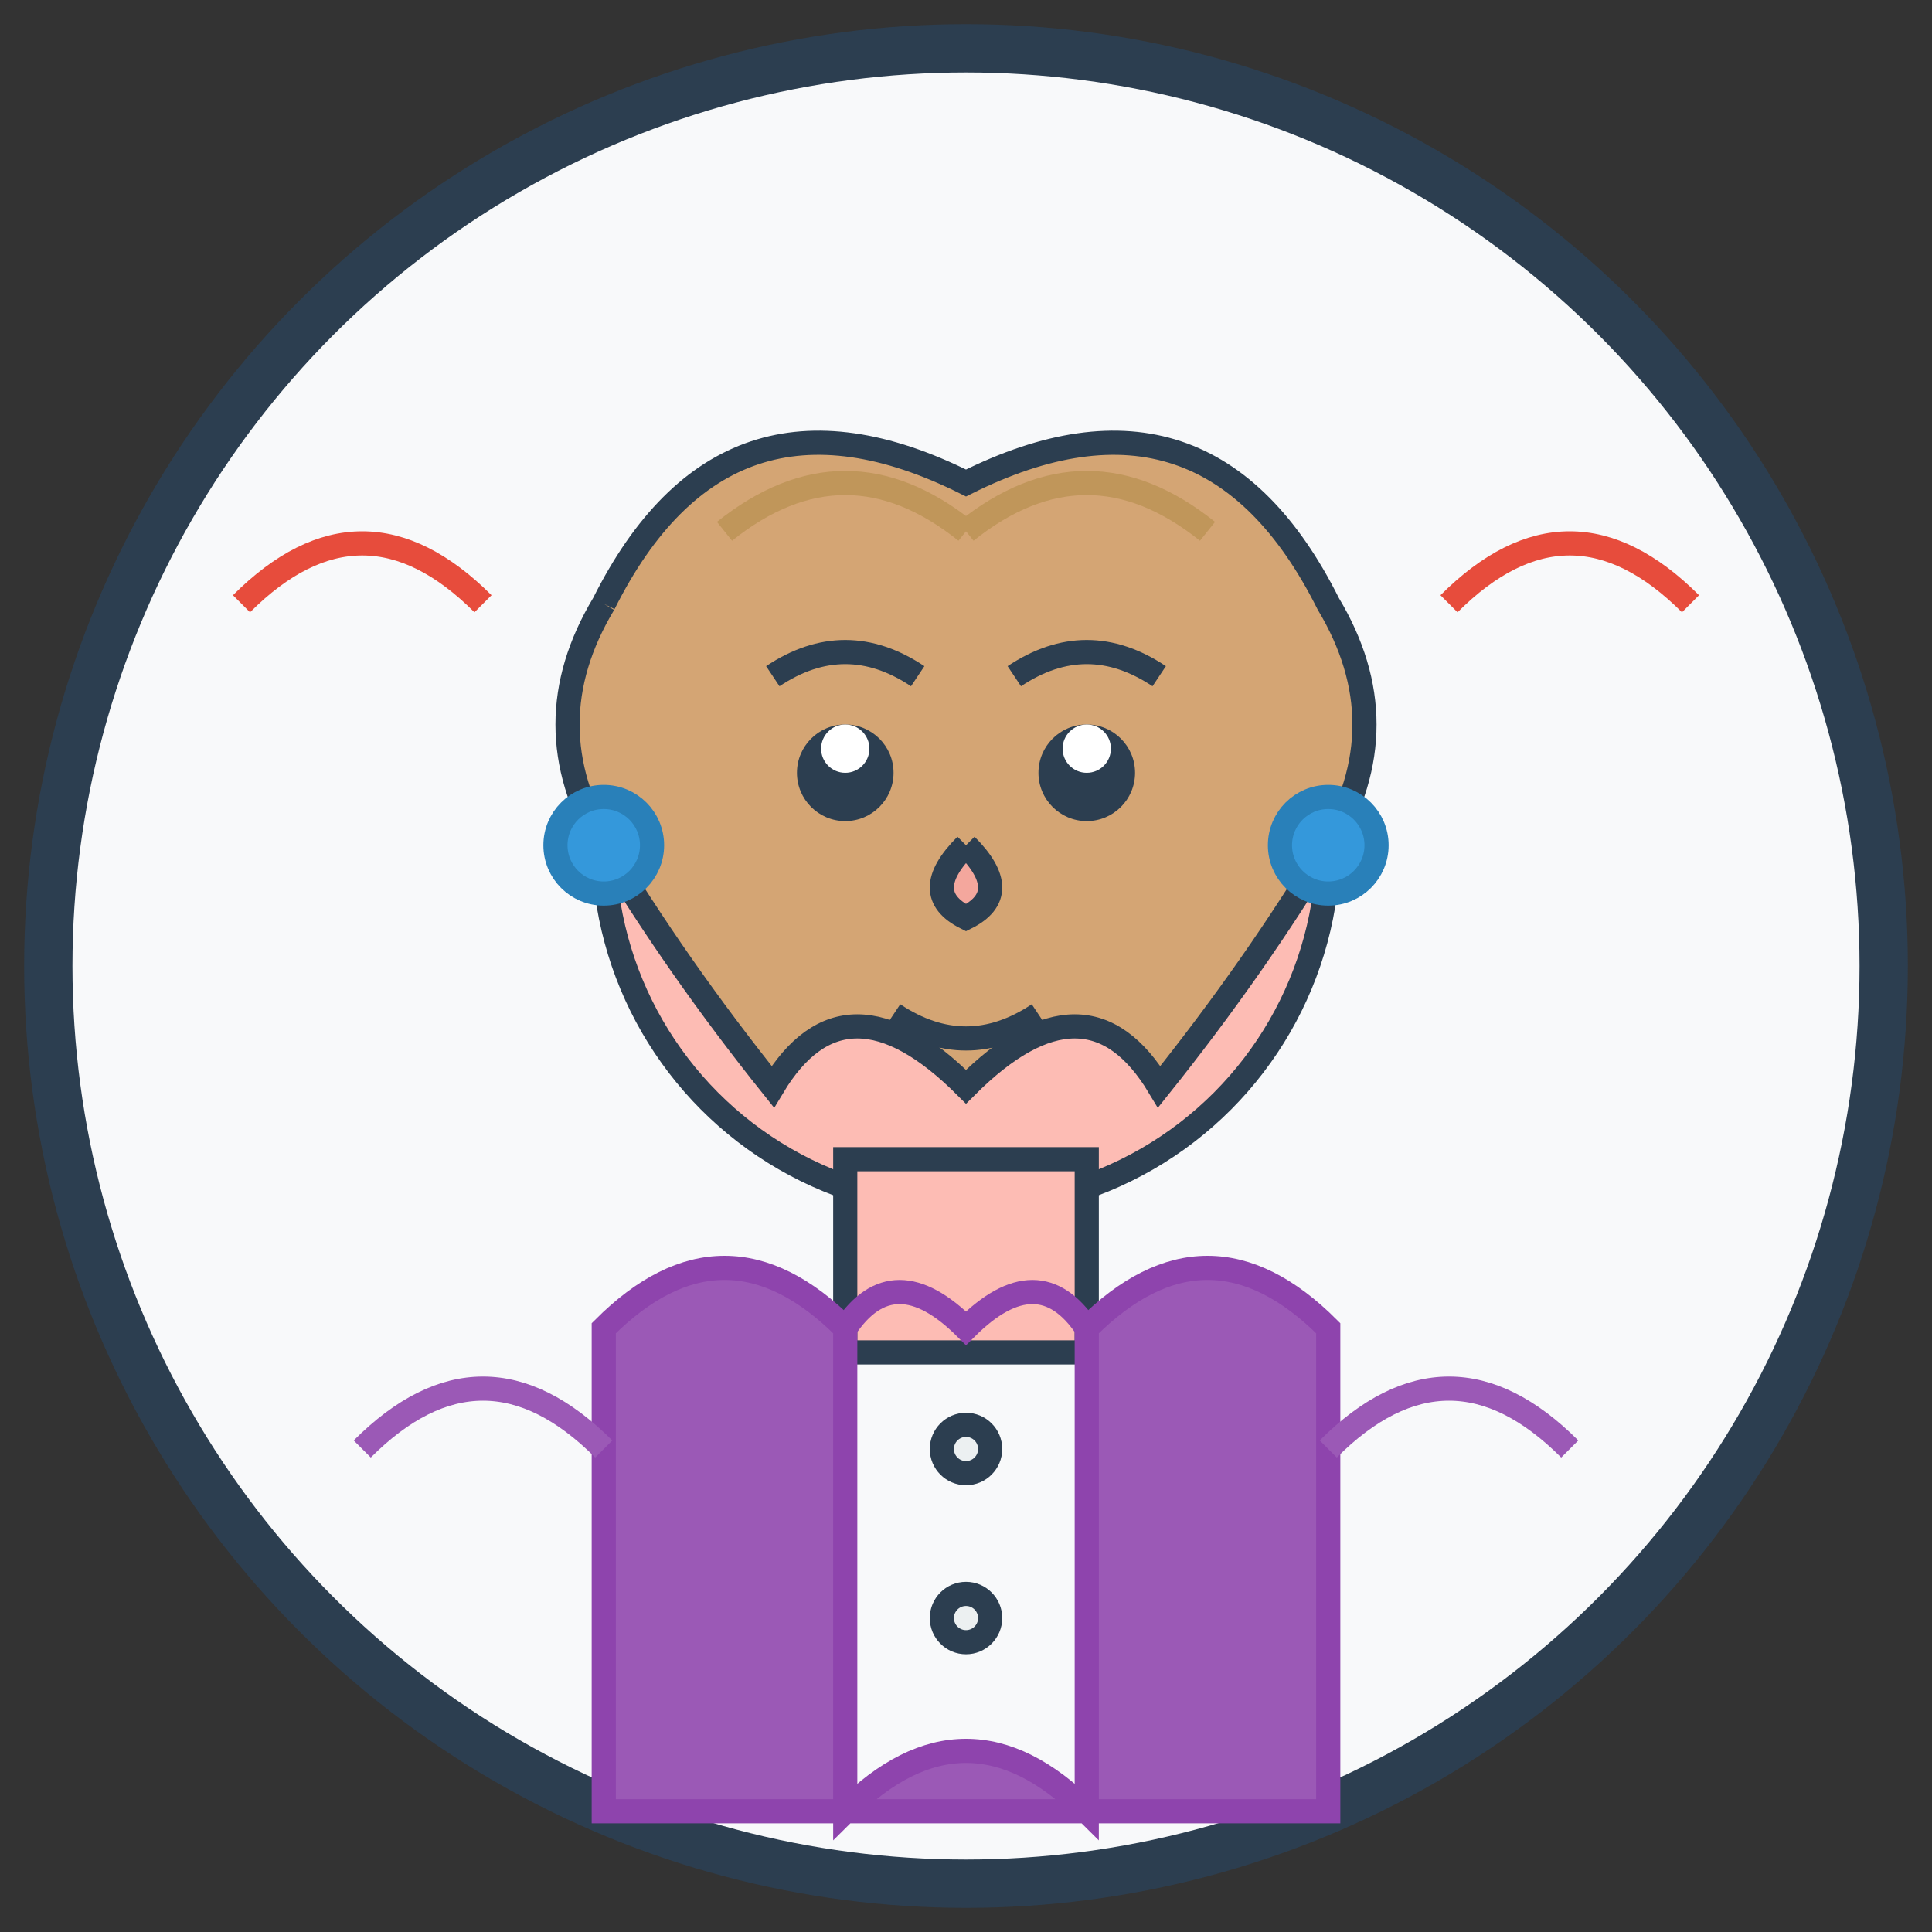 <svg width="80" height="80" viewBox="0 0 80 80" fill="none" xmlns="http://www.w3.org/2000/svg">
  <rect x="0" y="0" width="80" height="80" fill="#333333" stroke="none"/>
  <!-- Background circle -->
  <circle cx="40" cy="40" r="38" fill="#f8f9fa" stroke="#2c3e50" stroke-width="2"/>
  
  <!-- Face -->
  <circle cx="40" cy="35" r="15" fill="#fdbcb4" stroke="#2c3e50" stroke-width="1"/>
  
  <!-- Hair (long, professional) -->
  <path d="M25 25 Q30 15 40 20 Q50 15 55 25 Q58 30 55 35 Q52 40 48 45 Q45 40 40 45 Q35 40 32 45 Q28 40 25 35 Q22 30 25 25" 
        fill="#d4a574" stroke="#2c3e50" stroke-width="1"/>
  
  <!-- Hair strands -->
  <path d="M30 22 Q35 18 40 22" stroke="#c0965a" stroke-width="1" fill="none"/>
  <path d="M40 22 Q45 18 50 22" stroke="#c0965a" stroke-width="1" fill="none"/>
  
  <!-- Eyes -->
  <circle cx="35" cy="32" r="2" fill="#2c3e50"/>
  <circle cx="45" cy="32" r="2" fill="#2c3e50"/>
  <circle cx="35" cy="31" r="1" fill="#fff"/>
  <circle cx="45" cy="31" r="1" fill="#fff"/>
  
  <!-- Eyebrows -->
  <path d="M32 28 Q35 26 38 28" stroke="#2c3e50" stroke-width="1" fill="none"/>
  <path d="M42 28 Q45 26 48 28" stroke="#2c3e50" stroke-width="1" fill="none"/>
  
  <!-- Nose -->
  <path d="M40 35 Q38 37 40 38 Q42 37 40 35" fill="#f4a79d" stroke="#2c3e50" stroke-width="1"/>
  
  <!-- Mouth -->
  <path d="M37 42 Q40 44 43 42" stroke="#2c3e50" stroke-width="1" fill="none"/>
  
  <!-- Neck -->
  <rect x="35" y="48" width="10" height="8" fill="#fdbcb4" stroke="#2c3e50" stroke-width="1"/>
  
  <!-- Clothing (professional blouse) -->
  <path d="M25 55 Q30 50 35 55 L35 75 Q40 70 45 75 L45 55 Q50 50 55 55 L55 75 L25 75 Z" 
        fill="#9b59b6" stroke="#8e44ad" stroke-width="1"/>
  
  <!-- Buttons -->
  <circle cx="40" cy="60" r="1" fill="#ecf0f1" stroke="#2c3e50" stroke-width="1"/>
  <circle cx="40" cy="67" r="1" fill="#ecf0f1" stroke="#2c3e50" stroke-width="1"/>
  
  <!-- Collar -->
  <path d="M35 55 Q37 52 40 55 Q43 52 45 55" stroke="#8e44ad" stroke-width="1" fill="none"/>
  
  <!-- Earrings -->
  <circle cx="25" cy="35" r="2" fill="#3498db" stroke="#2980b9" stroke-width="1"/>
  <circle cx="55" cy="35" r="2" fill="#3498db" stroke="#2980b9" stroke-width="1"/>
  
  <!-- Hand-drawn decorative elements -->
  <path d="M10 25 Q15 20 20 25" stroke="#e74c3c" stroke-width="1" fill="none"/>
  <path d="M60 25 Q65 20 70 25" stroke="#e74c3c" stroke-width="1" fill="none"/>
  
  <!-- Decorative flourish -->
  <path d="M15 60 Q20 55 25 60" stroke="#9b59b6" stroke-width="1" fill="none"/>
  <path d="M55 60 Q60 55 65 60" stroke="#9b59b6" stroke-width="1" fill="none"/>
</svg>
